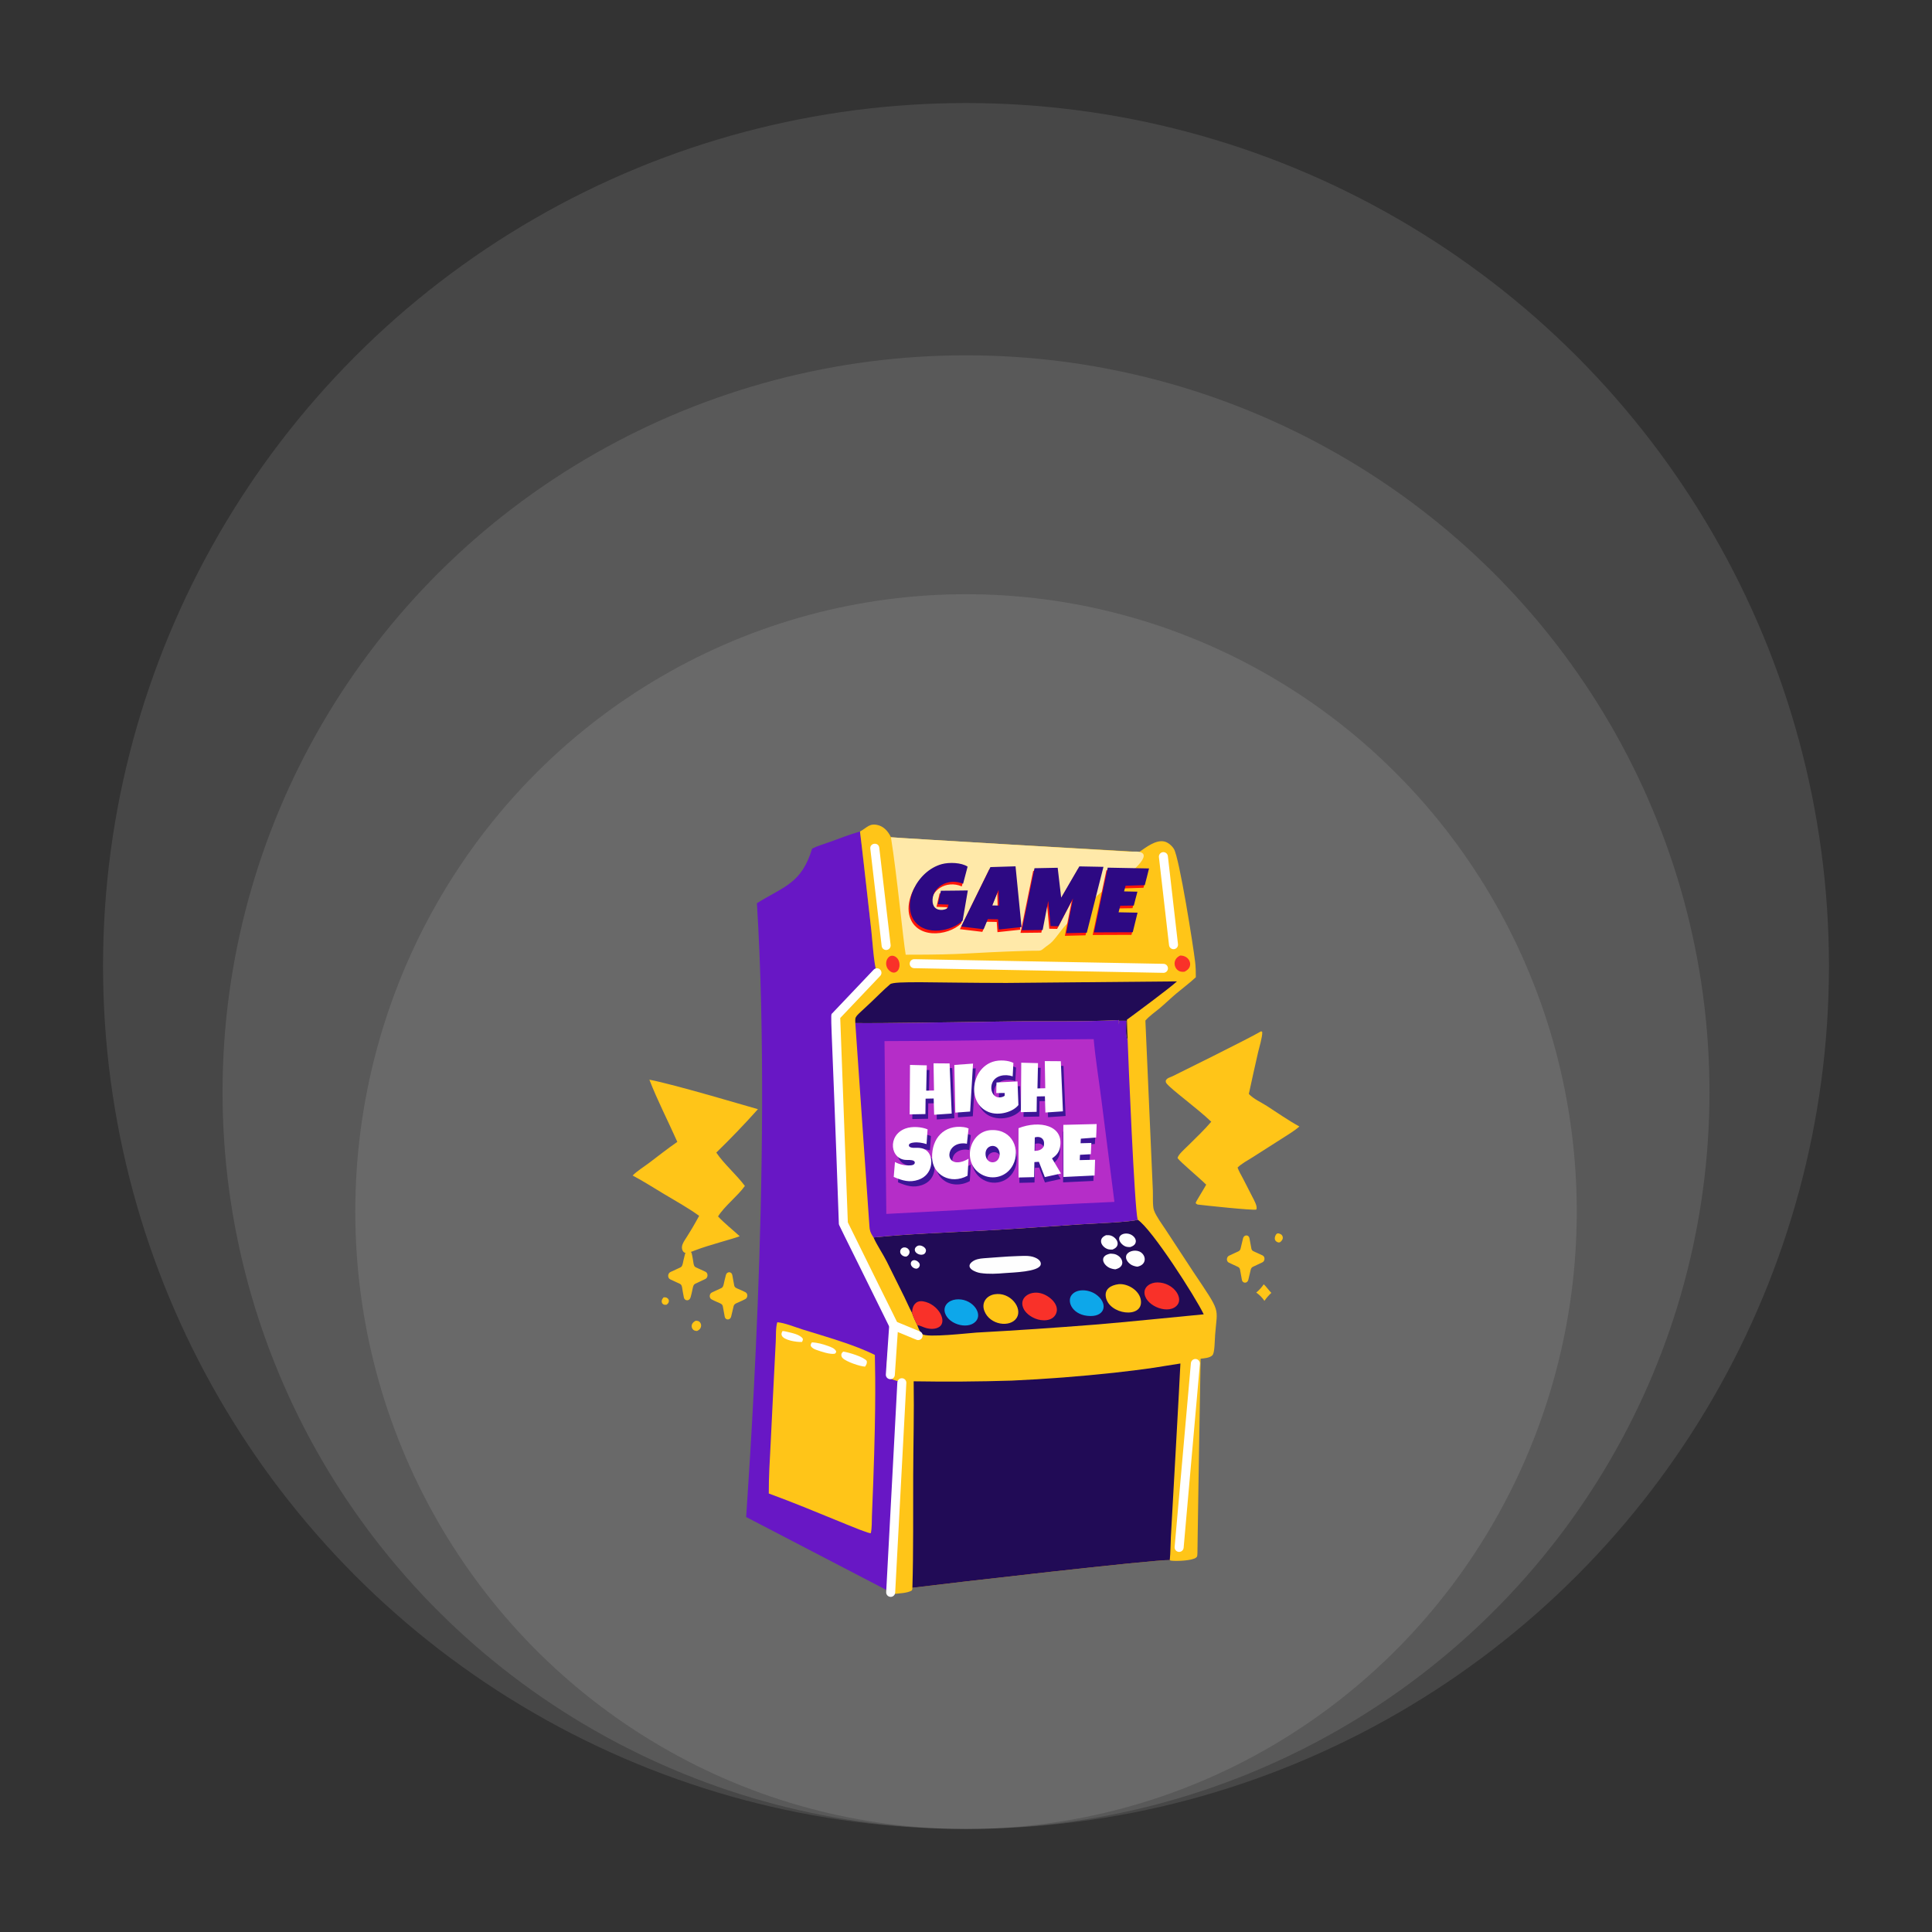 <svg xmlns="http://www.w3.org/2000/svg" width="150" height="150" viewBox="0 0 150 150" fill="none"><rect x="0" y="0" width="150" height="150" fill="#333333" stroke="none"/><ellipse cx="75.002" cy="94.067" rx="47.416" ry="47.931" fill="white" fill-opacity="0.1"></ellipse><ellipse cx="75.001" cy="84.794" rx="57.723" ry="57.208" fill="white" fill-opacity="0.1"></ellipse><ellipse cx="75" cy="75" rx="67" ry="67" fill="white" fill-opacity="0.1"></ellipse><path d="M51.527 100.726C51.642 100.722 51.736 100.719 51.83 100.8C51.896 100.856 51.935 100.928 51.931 101.017C51.926 101.152 51.847 101.224 51.748 101.3C51.664 101.304 51.581 101.314 51.505 101.269C51.468 101.249 51.437 101.22 51.415 101.184C51.392 101.149 51.379 101.109 51.376 101.067C51.363 100.915 51.432 100.832 51.526 100.726H51.527ZM54.016 102.54C54.156 102.551 54.294 102.549 54.39 102.733C54.414 102.778 54.428 102.828 54.433 102.879C54.437 102.931 54.432 102.982 54.416 103.031C54.366 103.2 54.267 103.26 54.118 103.337C53.97 103.326 53.854 103.312 53.76 103.162C53.639 102.973 53.685 102.703 54.016 102.54ZM99.173 95.767C99.234 95.746 99.303 95.767 99.362 95.788C99.434 95.815 99.502 95.857 99.544 95.923C99.6 96.007 99.612 96.119 99.576 96.212C99.553 96.266 99.52 96.315 99.479 96.356C99.442 96.397 99.402 96.442 99.346 96.458C99.246 96.488 99.116 96.421 99.048 96.348C98.976 96.272 98.963 96.157 98.984 96.057C99.006 95.957 99.067 95.802 99.173 95.767ZM98.116 99.713C98.329 99.902 98.49 100.167 98.706 100.378C98.505 100.565 98.326 100.773 98.169 100.998C98 100.745 97.784 100.526 97.533 100.354C97.758 100.17 97.954 99.954 98.116 99.713ZM50.417 83.827C52.306 84.175 58.478 86.022 58.845 86.117C57.808 87.278 56.73 88.401 55.614 89.486C56.202 90.365 57.165 91.186 57.833 92.077C57.255 92.883 56.254 93.634 55.748 94.444C56.262 94.993 56.878 95.471 57.431 95.981C56.957 96.175 54.997 96.671 53.941 97.086C53.782 97.148 53.282 97.368 53.107 97.23C52.959 97.114 52.885 96.861 53.005 96.58C53.162 96.207 53.342 96.113 54.283 94.398C53.409 93.768 52.45 93.237 51.525 92.685C50.729 92.21 49.938 91.697 49.117 91.266C49.505 90.885 49.987 90.597 50.421 90.269C51.142 89.724 51.842 89.168 52.587 88.655C51.872 87.043 51.056 85.473 50.417 83.827ZM97.904 80.073C97.972 80.085 97.938 80.07 98 80.127C98.023 80.492 97.77 81.301 97.678 81.699C97.655 81.792 97 84.694 96.959 84.934C97.345 85.339 97.896 85.569 98.362 85.869C99.195 86.406 100.012 86.983 100.883 87.459C100.491 87.81 99.982 88.104 99.54 88.391L97.258 89.847C96.869 90.093 96.415 90.329 96.085 90.647C96.188 90.947 96.365 91.229 96.511 91.51L97.216 92.887C97.355 93.16 97.672 93.699 97.533 93.912C97.261 93.987 93.544 93.591 92.985 93.52C92.895 93.477 92.877 93.478 92.831 93.392C92.85 93.288 93.54 92.198 93.649 91.976C92.996 91.337 91.736 90.308 91.428 89.918C91.451 89.656 91.979 89.211 92.305 88.885C92.891 88.303 93.506 87.72 94.042 87.091C92.909 86.009 90.994 84.635 90.58 84.128C90.51 84.042 90.504 83.993 90.514 83.884C90.632 83.678 90.81 83.667 91.054 83.55C91.149 83.504 96.996 80.617 97.904 80.073Z" fill="#FFC518"></path><path d="M63.053 65.884C63.474 65.673 63.961 65.537 64.406 65.377C65.188 65.093 65.969 64.787 66.769 64.558C66.857 65.179 67.638 72.161 67.647 72.241C67.724 72.946 67.848 74.829 68.043 75.39C67.289 76.062 66.616 76.805 65.911 77.528C65.53 77.917 64.859 78.474 64.605 78.933C64.562 79.945 64.657 80.965 64.707 81.975L65.103 92.123C65.223 95.802 64.926 94.524 66.209 96.992C66.966 98.45 67.74 99.903 68.439 101.391C68.612 101.76 68.836 102.114 68.982 102.493C69.29 103.293 68.564 106.588 68.969 106.931C69.119 107.057 69.546 107.191 69.734 107.239C69.575 110.057 69.511 112.882 69.357 115.702C69.35 115.809 68.896 123.312 68.89 123.481C65.235 121.585 61.583 119.686 57.932 117.782C57.952 117.023 60.022 90.365 58.767 70.125C60.916 68.79 62.231 68.59 63.053 65.884Z" fill="#6817C5"></path><path d="M60.348 102.658C60.917 102.703 61.735 103.038 62.309 103.218C64.066 103.77 66.307 104.385 67.924 105.198C67.969 107.229 68.008 110.303 67.697 117.686C67.681 118.118 67.705 118.614 67.61 119.034C67.361 119.12 63.262 117.261 59.688 115.955C59.683 114.671 59.762 113.38 59.832 112.097C59.837 112.004 60.183 104.88 60.229 104.163C60.255 103.702 60.215 103.096 60.348 102.658Z" fill="#FFC518"></path><path d="M60.758 103.339C60.875 103.346 60.986 103.371 61.1 103.399C61.455 103.485 62.13 103.608 62.332 103.941C62.342 104.058 62.317 104.087 62.268 104.19C61.857 104.212 60.847 104.061 60.695 103.682C60.643 103.552 60.697 103.451 60.758 103.339ZM63.032 104.222C63.452 104.234 63.884 104.355 64.278 104.497C64.51 104.581 64.808 104.68 64.919 104.915C64.915 105.026 64.903 105.022 64.821 105.101C64.457 105.179 63.751 104.935 63.393 104.808C63.212 104.744 63.029 104.663 62.943 104.482C62.938 104.366 62.972 104.314 63.032 104.222ZM65.472 104.937C65.856 104.989 67.075 105.346 67.295 105.666C67.33 105.848 67.26 105.957 67.164 106.104C66.772 106.092 65.699 105.722 65.428 105.446C65.391 105.412 65.362 105.37 65.343 105.323C65.324 105.276 65.316 105.226 65.32 105.176C65.33 105.062 65.392 105.008 65.472 104.937Z" fill="#FEFEFE"></path><path d="M66.771 64.558C67.331 64.253 67.499 63.892 68.173 64.064C68.539 64.158 68.912 64.447 69.172 65.003C69.657 65.069 88.259 66.141 88.461 66.142C88.974 65.789 89.725 65.191 90.388 65.332C90.685 65.395 90.985 65.657 91.141 65.91C91.564 66.596 92.651 73.474 92.79 74.686C92.836 75.082 92.846 75.473 92.844 75.872C92.372 76.315 91.845 76.703 91.35 77.118C90.912 77.486 90.503 77.885 90.067 78.255C89.697 78.567 89.242 78.872 88.928 79.237L89.508 92.456C89.526 92.841 89.472 93.629 89.597 93.974C89.766 94.441 90.249 95.089 90.533 95.523L92.666 98.776C94.841 102.018 94.509 101.427 94.343 103.626C94.305 104.107 94.314 105.026 94.135 105.219C93.936 105.432 93.486 105.46 93.215 105.49C92.926 122.01 92.984 120.46 92.96 120.724C92.953 120.816 92.942 120.866 92.871 120.927C92.587 121.172 91.325 121.224 90.933 121.169C90.882 121.162 90.86 121.16 90.823 121.123C89.623 121.078 73.931 122.889 70.839 123.274C70.844 123.345 70.829 123.416 70.797 123.479C70.475 123.694 69.781 123.71 69.394 123.754C69.508 122.975 69.496 122.18 69.536 121.395L69.774 115.834C69.941 112.071 70.282 107.78 70.291 107.276L69.735 107.238C69.548 107.191 69.12 107.057 68.97 106.93C68.566 106.588 69.292 103.293 68.984 102.493C68.837 102.114 68.613 101.76 68.441 101.391C67.743 99.903 66.968 98.45 66.21 96.992C64.928 94.525 65.224 95.802 65.105 92.123L64.708 81.975C64.659 80.965 64.564 79.945 64.606 78.933C64.86 78.474 65.531 77.917 65.912 77.528C66.618 76.805 67.291 76.062 68.045 75.39C67.85 74.829 67.726 72.945 67.649 72.241C67.64 72.161 66.859 65.179 66.771 64.558Z" fill="#FFC518"></path><path d="M69.722 74.477C69.915 74.776 69.895 75.377 69.489 75.5C69.274 75.566 69.038 75.386 68.925 75.219C68.725 74.921 68.773 74.532 68.997 74.314C69.225 74.095 69.558 74.222 69.722 74.477ZM91.629 74.189C92.187 74.183 92.497 74.637 92.377 75.024C92.313 75.233 92.151 75.344 91.968 75.443C91.855 75.46 91.739 75.454 91.628 75.425C91.14 75.269 90.966 74.491 91.629 74.189Z" fill="#F93129"></path><path d="M66.407 79.43C66.383 78.831 66.356 79.026 67.63 77.81C68.122 77.342 68.595 76.856 69.11 76.416C69.433 76.141 72.496 76.313 78.15 76.315L91.38 76.194C90.811 76.722 88.091 78.733 87.495 79.168C87.508 79.698 87.516 80.231 87.551 80.759C87.352 80.386 87.443 79.679 87.443 79.251H86.887C86.89 79.348 86.882 79.44 86.872 79.535L86.866 79.196C83.994 79.349 81.098 79.262 78.221 79.305C75.19 79.347 67.964 79.465 66.407 79.43Z" fill="#210B56"></path><path d="M69.172 65.003C69.509 65.049 87.615 66.118 87.708 66.121C87.993 66.134 88.459 66.053 88.699 66.24C89.296 66.703 87.045 68.352 86.65 68.589C86.172 68.876 85.654 69.109 85.244 69.486C84.853 69.845 84.58 70.318 84.189 70.677C83.84 70.996 83.41 71.215 83.05 71.522C82.528 71.971 82.183 72.577 81.721 73.081C81.515 73.304 81.275 73.43 81.053 73.619C80.734 73.889 80.773 73.797 79.874 73.819C74.793 73.972 75.347 74.126 70.319 74.123C70.111 72.943 69.656 68.027 69.172 65.003Z" fill="#FFE9A9"></path><path d="M74.639 71.681C73.587 72.727 70.999 72.934 70.582 70.984C70.358 69.916 71.022 68.32 72.318 67.586C73.313 67.02 74.537 67.163 75.025 67.492L74.673 68.82C73.462 68.306 72.199 69.132 72.307 70.246C72.316 70.352 72.347 70.455 72.398 70.548C72.617 70.94 73.189 70.907 73.477 70.707L73.543 70.436L72.71 70.406L72.951 69.361C73.872 69.347 74.106 69.357 75.041 69.339L74.639 71.681ZM79.211 72.183L77.444 72.373L77.385 71.581L76.592 71.566L76.269 72.35L74.527 72.141L76.794 67.525L78.745 67.465L79.211 72.183ZM77.462 70.512L77.427 69.294L76.941 70.501L77.462 70.512ZM85.571 67.507L84.279 72.617L82.679 72.657L83.206 69.959L82.076 72.12L81.465 72.108L81.284 70.153L80.849 72.411L79.231 72.429L80.217 67.613L82.018 67.577L82.289 69.899L83.699 67.47L85.571 67.507ZM89.109 67.632C88.957 68.221 88.943 68.329 88.779 68.927L87.289 68.975L87.171 69.413L88.208 69.434L87.926 70.512L86.876 70.527L86.745 71.034L88.219 71.063C88.068 71.687 88.017 71.866 87.846 72.582L84.836 72.593L85.903 67.568L89.109 67.632Z" fill="#FD1508"></path><path d="M74.74 71.477C73.91 72.301 71.894 72.682 71.023 71.54C69.981 70.171 71.184 67.62 73.123 67.09C73.698 66.934 74.65 66.966 75.125 67.286L74.774 68.615C73.57 68.105 72.301 68.934 72.408 70.041C72.417 70.147 72.448 70.25 72.499 70.344C72.718 70.736 73.29 70.703 73.578 70.502L73.644 70.232L72.811 70.202L73.052 69.157C73.973 69.142 74.207 69.153 75.142 69.134L74.74 71.477ZM79.312 71.978L77.545 72.168L77.486 71.376L76.693 71.361L76.37 72.145L74.628 71.937L76.895 67.321L78.846 67.261L79.312 71.978ZM77.562 70.307L77.528 69.089L77.042 70.297L77.562 70.307ZM85.672 67.302L84.38 72.413L82.78 72.452L83.307 69.755L82.177 71.915L81.566 71.903L81.385 69.948L80.951 72.207L79.332 72.224L80.318 67.408L82.119 67.373L82.39 69.694L83.8 67.266L85.672 67.302ZM89.21 67.426C89.058 68.017 89.044 68.124 88.88 68.723L87.39 68.769L87.272 69.208L88.309 69.229L88.027 70.307L86.977 70.322L86.846 70.83L88.32 70.859C88.169 71.482 88.118 71.662 87.947 72.377L84.937 72.389L86.004 67.365L89.21 67.426Z" fill="#2D0983"></path><path d="M67.818 96.075C70.633 95.791 73.472 95.699 76.297 95.548C78.866 95.412 81.437 95.217 84.004 95.051C84.672 95.007 87.946 94.88 88.326 94.695C89.427 95.41 92.817 100.702 93.457 102.044C90.627 102.309 87.801 102.614 84.968 102.847C81.915 103.09 78.859 103.295 75.799 103.462C75.202 103.499 71.966 103.879 71.599 103.579C71.399 103.415 71.308 103.116 71.215 102.883C71.057 102.576 70.921 102.259 70.808 101.934C70.593 101.533 70.415 101.108 70.214 100.699L68.856 97.961C68.533 97.319 68.117 96.732 67.818 96.075Z" fill="#210B56"></path><path d="M70.931 97.843C71.082 97.816 71.258 97.917 71.345 98.034C71.372 98.067 71.392 98.106 71.402 98.147C71.412 98.189 71.412 98.233 71.403 98.275C71.373 98.398 71.26 98.501 71.13 98.501C71.054 98.495 70.98 98.471 70.915 98.43C70.851 98.39 70.796 98.335 70.758 98.269C70.68 98.129 70.706 97.945 70.858 97.868C70.88 97.856 70.906 97.847 70.931 97.843ZM70.155 96.853C70.231 96.84 70.309 96.848 70.38 96.878C70.451 96.907 70.512 96.957 70.556 97.02C70.611 97.099 70.631 97.191 70.607 97.284C70.578 97.406 70.466 97.549 70.333 97.562C70.258 97.563 70.183 97.546 70.116 97.512C70.049 97.478 69.992 97.428 69.948 97.367C69.917 97.322 69.897 97.27 69.891 97.215C69.885 97.161 69.892 97.105 69.912 97.054C69.933 97.004 69.965 96.958 70.008 96.923C70.05 96.888 70.101 96.864 70.155 96.853ZM71.27 96.717C71.453 96.653 71.696 96.759 71.811 96.894C71.87 96.962 71.905 97.044 71.888 97.134C71.822 97.519 71.328 97.471 71.119 97.246C71.083 97.212 71.057 97.169 71.041 97.122C71.025 97.075 71.021 97.025 71.029 96.975C71.049 96.87 71.122 96.802 71.207 96.747C71.227 96.734 71.248 96.725 71.27 96.717ZM87.735 95.824C88.034 95.937 88.287 96.248 88.148 96.533C88.067 96.701 87.922 96.759 87.756 96.822C87.599 96.823 87.452 96.818 87.309 96.741C87.037 96.597 86.774 96.25 86.94 95.995C87.094 95.757 87.472 95.724 87.735 95.824ZM85.867 95.901C85.987 95.895 86.114 95.892 86.23 95.925C86.559 96.022 86.881 96.389 86.742 96.711C86.669 96.879 86.535 96.944 86.375 97.015C86.264 97.025 86.152 97.017 86.043 96.993C85.714 96.904 85.385 96.549 85.51 96.222C85.575 96.051 85.71 95.977 85.867 95.901ZM86.219 97.331C86.374 97.341 86.524 97.346 86.669 97.411C87.099 97.607 87.21 97.996 87.091 98.223C86.986 98.419 86.802 98.496 86.598 98.55C86.433 98.537 86.272 98.495 86.121 98.427C85.785 98.259 85.526 97.886 85.699 97.609C85.811 97.432 86.026 97.367 86.219 97.331ZM88.581 97.232C89.004 97.525 89.022 98.203 88.305 98.344C88.151 98.327 88 98.284 87.861 98.215C87.539 98.035 87.302 97.67 87.488 97.384C87.672 97.101 88.233 96.992 88.581 97.232Z" fill="#FEFEFE"></path><path d="M70.809 101.934C70.831 101.636 70.87 101.358 71.119 101.154C71.278 101.025 71.472 101.005 71.667 101.036C72.847 101.228 73.598 102.609 72.901 103.034C72.605 103.214 72.223 103.196 71.901 103.108C71.687 103.051 71.427 102.905 71.216 102.882C71.058 102.576 70.922 102.259 70.809 101.934Z" fill="#F93129"></path><path d="M85.07 100.483C86.025 101.137 85.854 102.186 84.668 102.176C83.304 102.165 82.797 101.085 83.192 100.558C83.59 100.026 84.517 100.105 85.07 100.483ZM74.214 100.89C75.368 100.759 76.234 101.825 75.853 102.462C75.357 103.294 73.663 102.893 73.369 101.935C73.2 101.385 73.639 100.955 74.214 100.89Z" fill="#0DA7EA"></path><path d="M89.872 99.567C91.067 99.578 91.868 100.702 91.427 101.293C90.809 102.12 89 101.439 88.863 100.455C88.787 99.906 89.318 99.563 89.872 99.567ZM80.969 100.459C81.657 100.721 82.274 101.392 81.983 102.011C81.707 102.599 80.905 102.587 80.389 102.378C80.001 102.222 79.598 101.936 79.439 101.538C79.096 100.686 80.085 100.123 80.969 100.46V100.459Z" fill="#F93129"></path><path d="M86.85 99.703C87.581 99.639 88.488 100.208 88.579 100.968C88.753 102.417 86.082 102.076 85.855 100.688C85.757 100.086 86.229 99.784 86.85 99.703ZM77.216 100.488C78.433 100.282 79.419 101.556 78.935 102.319C78.441 103.096 76.841 102.884 76.424 101.776C76.182 101.135 76.591 100.594 77.216 100.488Z" fill="#FFC518"></path><path d="M79.054 97.52L79.088 97.519C79.588 97.505 80.064 97.458 80.514 97.711C80.682 97.805 80.862 97.999 80.795 98.207C80.624 98.75 78.628 98.793 78.053 98.84C77.409 98.894 76.759 98.934 76.117 98.838C75.737 98.782 74.903 98.439 75.455 97.981C75.708 97.772 76.058 97.714 76.376 97.691C76.763 97.665 77.151 97.634 77.539 97.605C78.043 97.567 78.548 97.535 79.054 97.52Z" fill="#FEFEFE"></path><path d="M70.936 107.244C73.47 107.287 76.003 107.268 78.536 107.191C81.195 107.07 83.848 106.867 86.495 106.58C87.525 106.469 88.553 106.339 89.578 106.192C90.269 106.09 90.955 105.961 91.646 105.862C91.628 106.566 90.948 118.583 90.906 119.334C90.874 119.927 90.88 120.531 90.822 121.123C89.621 121.078 73.93 122.889 70.838 123.274C70.924 120.384 70.888 117.485 70.9 114.593C70.909 112.145 70.976 109.692 70.937 107.245L70.936 107.244Z" fill="#210B56"></path><path d="M66.406 79.43C67.982 79.466 74.259 79.361 78.22 79.305C81.098 79.262 83.993 79.349 86.865 79.197L86.871 79.535C86.881 79.44 86.89 79.349 86.886 79.252H87.442C87.442 79.679 87.351 80.386 87.55 80.759C87.594 82.038 88.074 93.716 88.326 94.695C87.946 94.88 84.672 95.007 84.005 95.05C81.437 95.218 78.866 95.412 76.297 95.549C73.472 95.699 70.633 95.791 67.818 96.075C67.69 95.87 67.569 95.69 67.531 95.445C67.485 95.16 67.598 96.444 66.406 79.43Z" fill="#6817C5"></path><path d="M84.913 80.678C85.055 82.251 85.314 83.829 85.514 85.396L86.523 93.314C82.481 93.492 78.44 93.704 74.403 93.954L68.814 94.248L68.672 80.831C77.441 80.803 77.249 80.714 84.913 80.678Z" fill="#B52DC8"></path><path d="M71.578 92.01C70.926 92.23 70.413 92.088 69.721 91.794L69.814 90.666C70.286 90.935 70.925 90.967 71.156 90.888C71.39 90.811 71.431 90.494 70.826 90.509C69.37 90.547 69.246 88.64 70.607 88.137C71.112 87.951 71.858 88.014 72.278 88.202L72.2 89.313C71.864 89.207 71.278 89.108 70.968 89.262C70.904 89.295 70.86 89.346 70.865 89.416C70.876 89.587 71.158 89.598 71.331 89.597C71.65 89.595 71.984 89.575 72.287 89.882C72.754 90.362 72.685 91.641 71.578 92.01Z" fill="#3C1596"></path><path d="M75.373 88.133L75.249 89.288C74.649 89.141 73.919 89.446 73.937 90.156C73.953 90.704 74.465 90.787 74.986 90.604C75.123 90.553 75.258 90.487 75.374 90.416L75.296 91.7C74.614 92.078 73.709 92.074 73.123 91.508C72.045 90.477 72.678 87.735 75.004 88.03C75.136 88.046 75.259 88.081 75.373 88.133Z" fill="#3C1596"></path><path d="M78.732 90.876C78.186 91.959 76.797 92.116 75.999 91.342C74.714 90.11 75.904 87.679 77.853 88.359C78.898 88.725 79.182 89.988 78.732 90.876ZM77.722 90.059C77.7 89.107 76.399 89.353 76.69 90.286C76.894 90.942 77.738 90.754 77.722 90.059ZM82.277 89.557C82.209 89.934 81.991 90.183 81.674 90.394L82.351 91.535L81.13 91.806L80.681 90.653L80.343 90.672L80.321 91.809L79.147 91.837C79.147 91.665 79.132 88.495 79.144 88.113C80.706 87.484 82.591 87.886 82.277 89.557ZM81.048 89.079C80.947 88.796 80.661 88.721 80.374 88.808L80.355 89.825C80.452 89.818 80.498 89.831 80.659 89.788C80.812 89.752 80.945 89.657 81.029 89.525C81.068 89.459 81.095 89.207 81.048 89.079ZM85.047 87.799C85.028 88.323 85.026 88.49 85.006 88.816L83.851 88.904L83.832 89.249L84.644 89.229L84.605 90.077L83.789 90.124L83.77 90.523L84.927 90.495C84.913 90.985 84.902 91.147 84.89 91.686L82.538 91.798L82.53 87.86L85.047 87.799ZM74.097 86.82L72.734 86.913L72.697 85.653L72.07 85.665L72.055 86.86L70.832 86.885L70.859 83.045L72.161 83.079L72.118 85.042L72.723 85.029L72.686 82.921L73.932 82.929L74.097 86.82ZM75.753 82.942L75.528 86.666L74.377 86.749L74.302 83.047L75.753 82.942Z" fill="#3C1596"></path><path d="M79.274 86.16C78.753 86.846 77.227 87.172 76.379 86.322C75.36 85.311 75.838 83.278 77.29 82.799C77.799 82.63 78.523 82.69 78.886 82.89L78.83 83.934C78.426 83.793 77.814 83.794 77.462 84.124C77.029 84.527 77.1 85.285 77.533 85.51C77.739 85.615 78.056 85.566 78.205 85.439L78.211 85.225L77.556 85.227L77.572 84.408C78.401 84.363 78.575 84.363 79.205 84.326L79.274 86.16ZM82.732 86.647L81.37 86.74L81.332 85.481L80.705 85.492L80.69 86.688L79.467 86.713L79.495 82.872L80.796 82.906L80.754 84.868L81.359 84.856L81.322 82.748L82.567 82.756L82.732 86.647Z" fill="#3C1596"></path><path d="M68.45 73.43L67.571 65.897C67.516 65.44 68.212 65.352 68.266 65.816L69.145 73.349C69.153 73.396 69.151 73.444 69.14 73.49C69.128 73.536 69.108 73.579 69.079 73.617C69.051 73.655 69.015 73.687 68.974 73.711C68.933 73.734 68.887 73.749 68.84 73.755C68.793 73.76 68.745 73.756 68.7 73.743C68.654 73.729 68.612 73.707 68.576 73.676C68.539 73.646 68.509 73.608 68.488 73.566C68.466 73.524 68.454 73.478 68.45 73.43ZM69.125 107.08H69.101C69.055 107.077 69.01 107.065 68.969 107.044C68.928 107.024 68.891 106.995 68.861 106.961C68.831 106.926 68.808 106.886 68.793 106.842C68.779 106.798 68.773 106.752 68.776 106.707L69.032 102.98C64.937 94.662 65.133 95.142 65.128 95.004C64.535 77.975 64.432 78.864 64.626 78.661L67.839 75.278C67.904 75.214 67.991 75.177 68.082 75.176C68.173 75.175 68.261 75.21 68.328 75.273C68.394 75.336 68.433 75.422 68.436 75.513C68.439 75.604 68.407 75.693 68.346 75.761L65.236 79.037L65.825 94.902C69.906 103.207 69.749 102.758 69.736 102.933L69.474 106.754C69.468 106.843 69.429 106.926 69.364 106.986C69.299 107.047 69.214 107.08 69.125 107.08ZM69.152 123.981L69.133 123.98C69.088 123.977 69.043 123.966 69.001 123.946C68.96 123.926 68.923 123.899 68.892 123.864C68.861 123.83 68.838 123.79 68.822 123.747C68.807 123.704 68.801 123.658 68.803 123.612L69.669 107.337C69.672 107.291 69.683 107.246 69.703 107.204C69.723 107.163 69.75 107.126 69.784 107.095C69.819 107.064 69.858 107.041 69.902 107.025C69.945 107.01 69.991 107.003 70.037 107.006C70.082 107.008 70.127 107.019 70.169 107.039C70.21 107.059 70.247 107.087 70.278 107.121C70.309 107.155 70.332 107.195 70.348 107.238C70.363 107.281 70.37 107.327 70.367 107.373L69.501 123.648C69.497 123.738 69.458 123.823 69.393 123.884C69.328 123.946 69.242 123.981 69.152 123.981ZM91.517 120.488C91.424 120.48 91.339 120.435 91.279 120.364C91.22 120.293 91.191 120.201 91.198 120.108L92.461 105.831C92.465 105.785 92.478 105.741 92.5 105.7C92.521 105.659 92.55 105.623 92.586 105.593C92.621 105.564 92.662 105.541 92.706 105.527C92.75 105.514 92.796 105.509 92.842 105.513C92.888 105.517 92.933 105.53 92.974 105.551C93.014 105.573 93.05 105.602 93.08 105.637C93.11 105.673 93.132 105.713 93.146 105.757C93.159 105.801 93.165 105.848 93.16 105.894L91.897 120.171C91.888 120.263 91.843 120.348 91.772 120.408C91.701 120.467 91.609 120.496 91.517 120.488ZM90.326 75.531L70.976 75.17C70.883 75.169 70.794 75.132 70.729 75.065C70.664 74.999 70.628 74.91 70.629 74.817C70.63 74.724 70.668 74.635 70.734 74.57C70.8 74.505 70.89 74.469 70.983 74.47L90.332 74.831C90.425 74.832 90.514 74.87 90.579 74.936C90.644 75.002 90.68 75.092 90.679 75.185C90.678 75.277 90.641 75.366 90.574 75.431C90.508 75.496 90.419 75.532 90.326 75.531ZM90.764 73.386L89.979 66.55C89.973 66.504 89.977 66.458 89.99 66.414C90.002 66.37 90.023 66.329 90.052 66.293C90.08 66.257 90.116 66.227 90.156 66.204C90.196 66.182 90.24 66.168 90.286 66.162C90.331 66.157 90.377 66.161 90.422 66.174C90.466 66.186 90.507 66.207 90.543 66.236C90.579 66.264 90.609 66.3 90.631 66.34C90.653 66.38 90.668 66.424 90.673 66.47L91.458 73.305C91.469 73.397 91.442 73.49 91.385 73.563C91.356 73.599 91.321 73.629 91.281 73.651C91.241 73.673 91.197 73.687 91.151 73.693C91.059 73.703 90.966 73.677 90.894 73.619C90.821 73.562 90.775 73.478 90.764 73.386Z" fill="white"></path><path d="M71.284 104.043C71.152 104.043 71.219 104.034 69.253 103.233C69.211 103.215 69.172 103.189 69.14 103.157C69.107 103.124 69.081 103.086 69.064 103.043C69.028 102.957 69.028 102.861 69.064 102.775C69.099 102.689 69.167 102.621 69.253 102.586C69.339 102.55 69.435 102.55 69.521 102.586L71.418 103.37C71.769 103.514 71.667 104.043 71.284 104.043Z" fill="white"></path><path d="M57.855 100.866C57.229 101.194 57.017 101.172 56.957 101.416L56.767 102.217C56.697 102.516 56.32 102.519 56.266 102.222L56.12 101.424C56.074 101.181 55.863 101.207 55.255 100.888C55.045 100.789 55.057 100.449 55.27 100.347L56.008 100.005C56.209 99.905 56.167 99.669 56.356 99.002C56.426 98.703 56.802 98.7 56.856 98.997L57.002 99.793C57.048 100.039 57.257 100.008 57.869 100.325C58.078 100.424 58.07 100.763 57.855 100.866ZM98.009 98.009L97.269 98.358C97.229 98.378 97.195 98.407 97.167 98.442C97.14 98.477 97.121 98.517 97.111 98.56L96.92 99.361C96.85 99.66 96.474 99.663 96.42 99.365L96.274 98.567C96.267 98.524 96.25 98.484 96.224 98.449C96.199 98.415 96.165 98.386 96.127 98.367L95.408 98.031C95.199 97.933 95.21 97.592 95.424 97.491L96.162 97.148C96.201 97.127 96.236 97.098 96.263 97.063C96.29 97.027 96.309 96.986 96.318 96.943L96.509 96.145C96.58 95.846 96.956 95.843 97.009 96.14L97.156 96.936C97.162 96.979 97.18 97.02 97.205 97.055C97.231 97.091 97.265 97.119 97.304 97.139L98.023 97.469C98.232 97.567 98.224 97.908 98.009 98.009ZM54.758 99.303L53.983 99.668C53.765 99.775 53.821 99.999 53.618 100.719C53.544 101.031 53.151 101.035 53.094 100.723C52.937 100.026 52.999 99.78 52.788 99.677L52.035 99.327C51.816 99.224 51.827 98.867 52.051 98.761L52.823 98.403C53.039 98.295 52.985 98.074 53.187 97.352C53.262 97.039 53.655 97.036 53.712 97.347C53.877 98.077 53.808 98.29 54.02 98.392L54.772 98.738C54.991 98.84 54.983 99.197 54.758 99.303Z" fill="#FFC518"></path><path d="M73.89 86.456L72.527 86.549L72.491 85.288L71.863 85.3L71.849 86.496L70.625 86.52L70.653 82.68L71.954 82.714L71.911 84.677L72.516 84.665L72.479 82.555L73.725 82.565L73.89 86.456ZM75.546 82.577L75.322 86.301L74.17 86.384L74.095 82.682L75.546 82.577Z" fill="white"></path><path d="M79.069 85.795C78.665 86.326 77.553 86.659 76.755 86.338C75.067 85.657 75.37 83 77.084 82.434C77.596 82.264 78.32 82.327 78.68 82.526L78.624 83.569C78.061 83.373 77.292 83.472 77.041 84.069C76.889 84.416 76.954 84.951 77.328 85.144C77.533 85.25 77.85 85.201 78 85.074L78.005 84.861L77.35 84.863L77.367 84.043C78.195 83.999 78.37 83.999 78.999 83.961L79.069 85.795ZM82.526 86.283L81.164 86.376L81.126 85.116L80.499 85.128L80.484 86.323L79.262 86.348L79.29 82.508L80.591 82.541L80.548 84.504L81.154 84.492L81.117 82.383L82.361 82.392L82.526 86.283ZM71.298 91.599C70.635 91.822 70.087 91.683 69.389 91.376L69.484 90.217C69.862 90.422 70.293 90.512 70.722 90.476C70.863 90.466 71.027 90.409 71.024 90.258C71.019 90.053 70.639 90.055 70.435 90.059C69.113 90.093 68.854 88.148 70.3 87.618C70.828 87.423 71.597 87.496 72.017 87.685L71.938 88.826C71.626 88.73 71.26 88.659 70.913 88.71C70.761 88.728 70.553 88.78 70.565 88.933C70.574 89.067 70.744 89.101 70.879 89.114C71.159 89.135 71.657 89.028 72.026 89.412C72.509 89.91 72.429 91.222 71.298 91.599Z" fill="white"></path><path d="M75.199 87.613L75.072 88.801C75.019 88.788 74.964 88.778 74.909 88.774C73.382 88.659 73.276 90.687 74.802 90.153C74.941 90.102 75.074 90.038 75.2 89.962L75.12 91.282C73.796 92.003 72.399 91.214 72.368 89.877C72.331 88.388 73.295 87.31 74.82 87.508C74.957 87.525 75.082 87.56 75.199 87.613Z" fill="white"></path><path d="M78.654 90.432C78.176 91.376 77.07 91.657 76.21 91.184C74.623 90.299 75.251 87.777 77.004 87.738C78.642 87.697 79.236 89.282 78.654 90.432ZM77.575 89.36C77.36 88.727 76.5 88.902 76.516 89.592C76.533 90.371 77.387 90.447 77.582 89.833C77.629 89.678 77.626 89.513 77.575 89.36ZM82.299 89.079C82.225 89.467 82.01 89.717 81.678 89.937L82.375 91.111L81.119 91.389L80.658 90.203L80.309 90.224L80.288 91.392L79.08 91.421C79.08 90.97 79.066 88.02 79.078 87.592C80.696 86.953 82.627 87.363 82.299 89.079ZM81.035 88.586C80.933 88.295 80.637 88.219 80.341 88.308L80.323 89.353C80.42 89.347 80.48 89.357 80.634 89.315C80.792 89.278 80.929 89.181 81.015 89.044C81.056 88.976 81.084 88.719 81.035 88.587V88.586ZM85.145 87.271C85.127 87.75 85.124 87.974 85.104 88.316L83.916 88.407L83.896 88.761L84.732 88.74L84.692 89.612L83.85 89.66L83.832 90.071L85.022 90.043C85.009 90.545 84.991 90.873 84.984 91.265L82.567 91.381L82.558 87.333L85.145 87.271Z" fill="white"></path></svg>